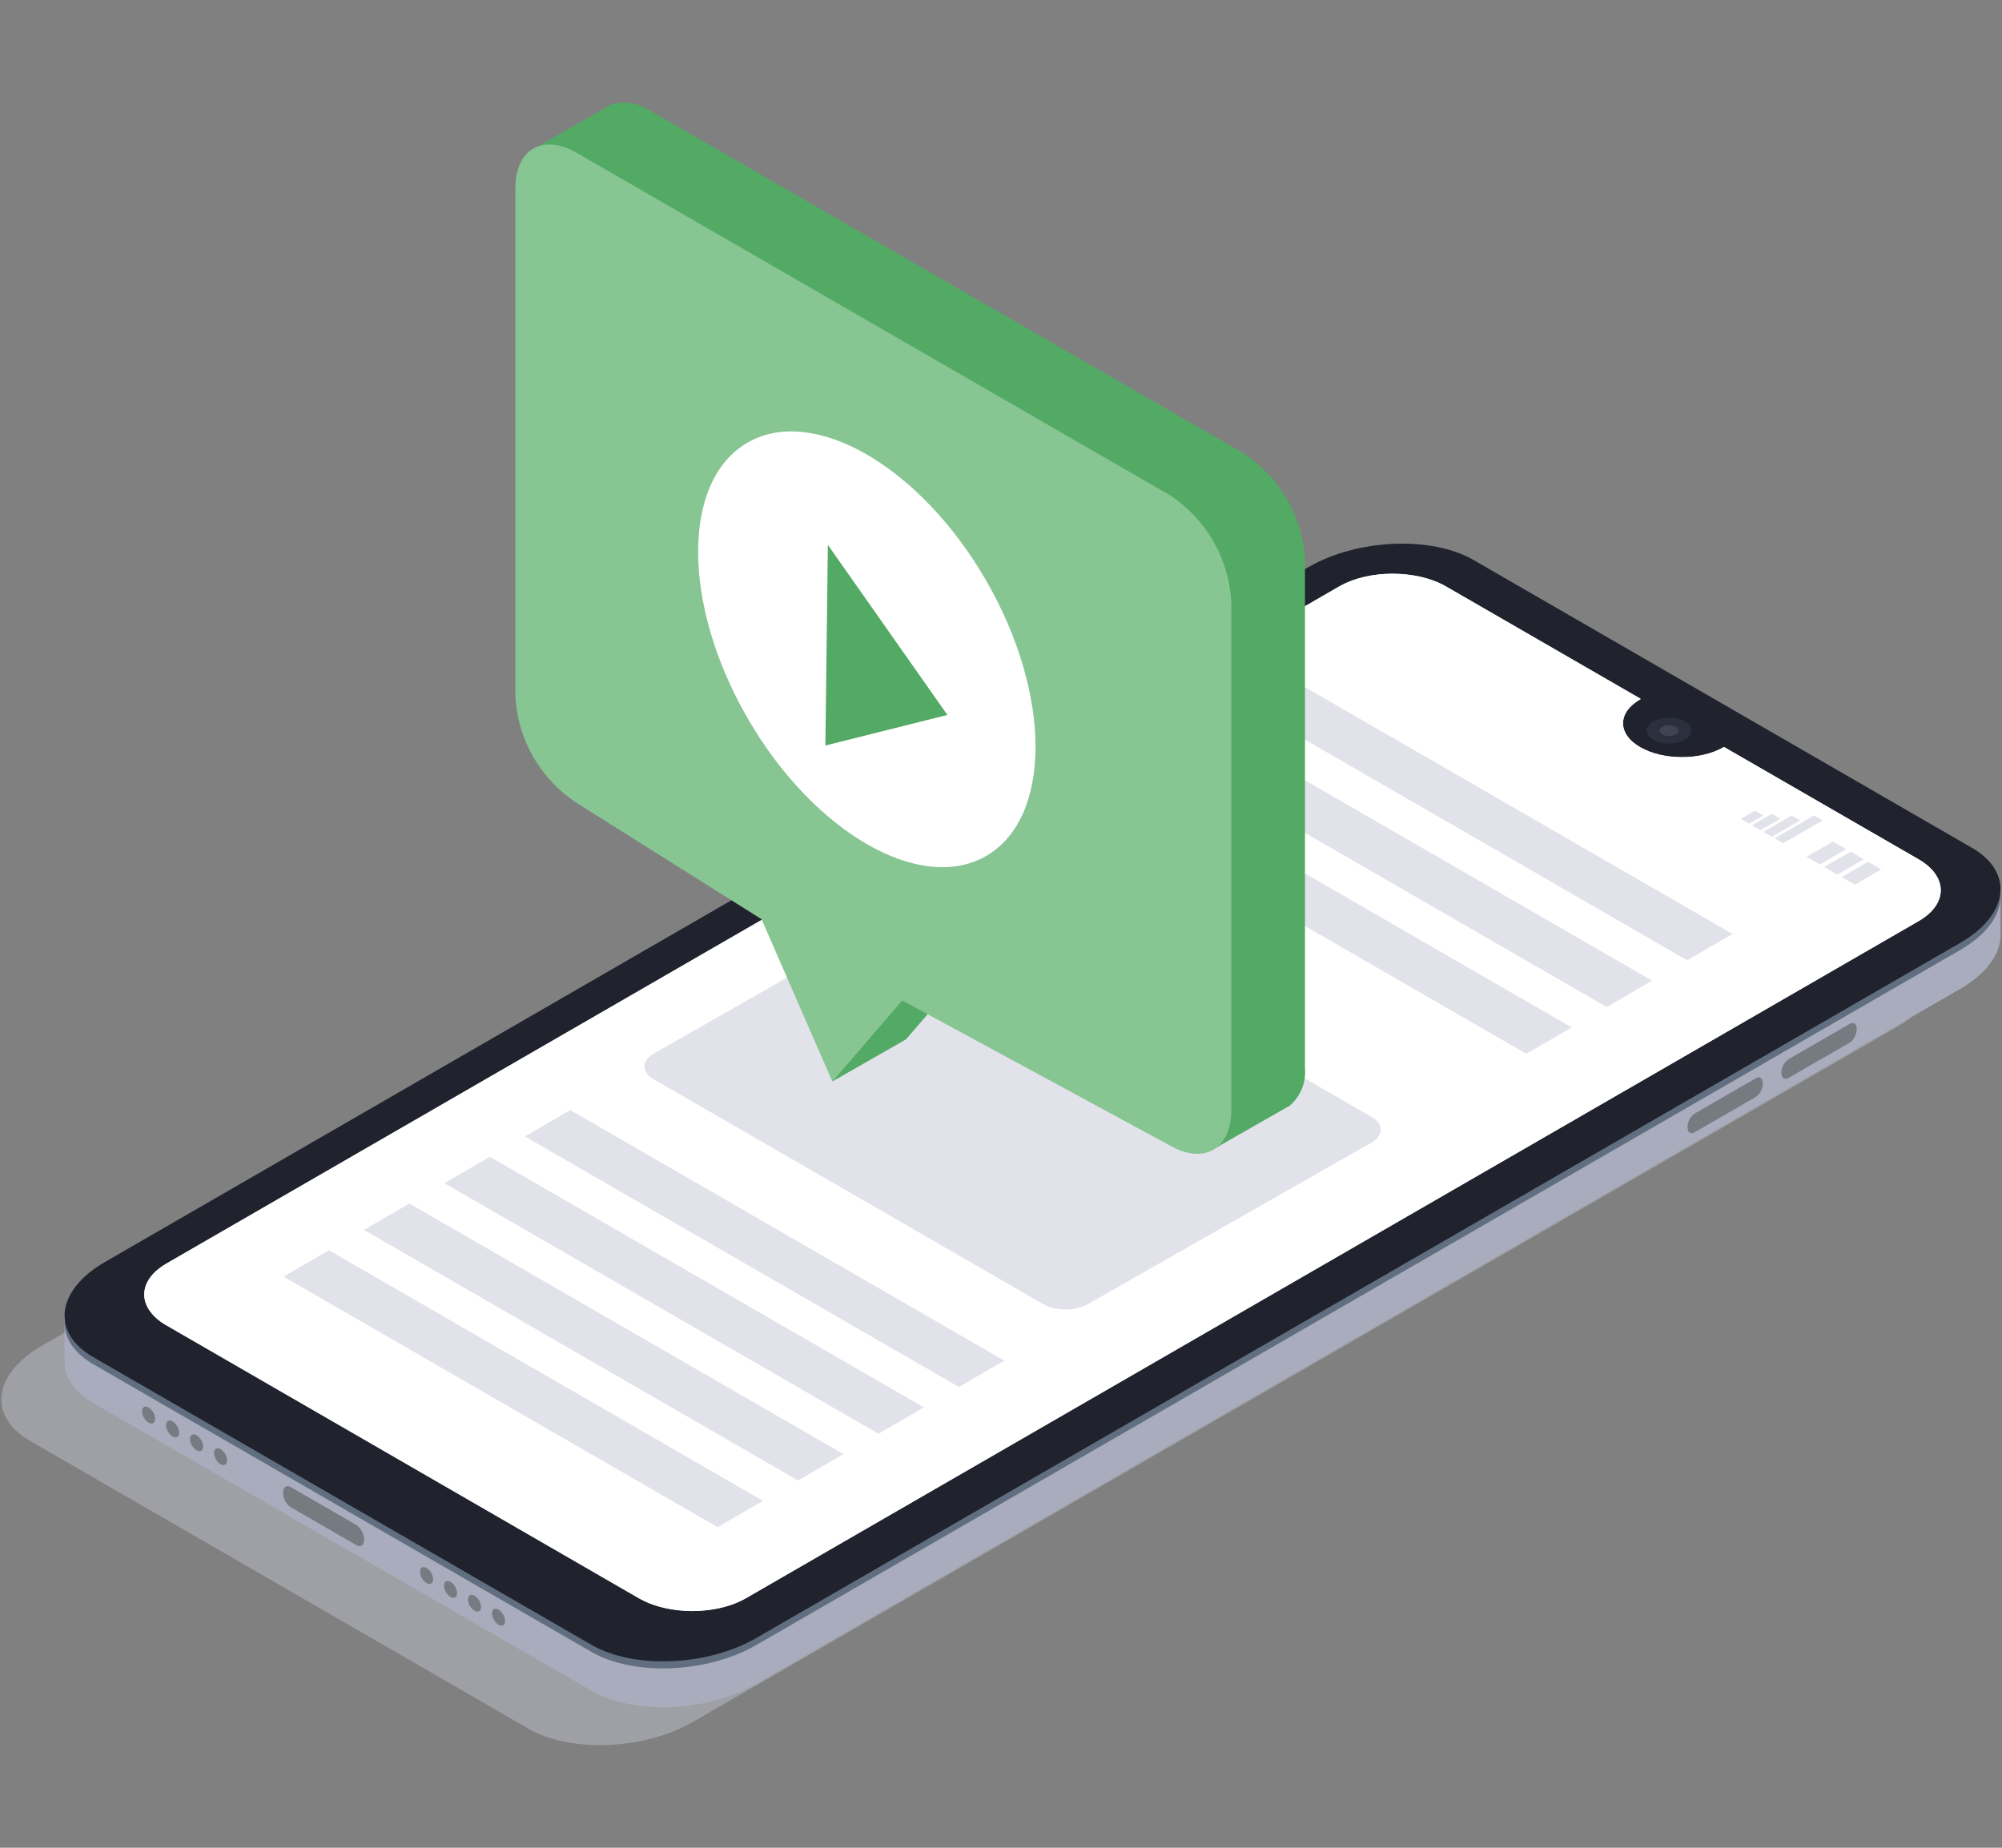 <?xml version="1.0" encoding="utf-8"?>
<!-- Generator: Adobe Illustrator 25.2.1, SVG Export Plug-In . SVG Version: 6.00 Build 0)  -->
<svg version="1.1" id="レイヤー_1" xmlns="http://www.w3.org/2000/svg" xmlns:xlink="http://www.w3.org/1999/xlink" x="0px"
	 y="0px" width="156px" height="144px" viewBox="0 0 156 144" style="enable-background:new 0 0 156 144;" xml:space="preserve">
<rect x="0" y="0" width="156" height="144" fill="#808080" stroke="none"/>
<style type="text/css">
	.st0{fill:#A9ACBC;}
	.st1{opacity:0.4;fill:#CED0DD;enable-background:new    ;}
	.st2{fill:#616E80;}
	.st3{fill:#757B81;}
	.st4{fill:#20232D;}
	.st5{fill:#FFFFFF;}
	.st6{fill:#FFFFFF;enable-background:new    ;}
	.st7{fill:#2B303F;}
	.st8{opacity:0.1;fill:#FFFFFF;enable-background:new    ;}
	.st9{fill:#E1E2EA;}
	.st10{fill:#53AA65;}
	.st11{fill:#87C593;}
</style>
<g>
	<g>
		<polygon class="st0" points="155.89,72.751 155.89,69.311 152.553,71.461 		"/>
		<path class="st1" d="M41.17,134.718L2.331,112.285c-3.29-1.901-2.879-5.219,0.935-7.412l93.808-54.152
			c3.801-2.181,9.546-2.43,12.836-0.533l38.839,22.432c3.29,1.897,2.876,5.216-0.935,7.409l-93.805,54.156
			C50.205,136.378,44.46,136.618,41.17,134.718z"/>
		<path class="st0" d="M46.089,131.764L7.25,109.331c-3.29-1.897-2.876-5.216,0.935-7.409l93.805-54.159
			c3.801-2.181,9.546-2.433,12.836-0.533l38.839,22.432c3.29,1.901,2.879,5.219-0.935,7.412l-93.805,54.159
			C55.125,133.428,49.379,133.664,46.089,131.764z"/>
		<polygon class="st0" points="5.029,106.076 5.029,102.499 9.222,104.082 		"/>
		<path class="st2" d="M46.089,128.739L7.25,106.306c-3.29-1.901-2.876-5.219,0.935-7.412l93.805-54.159
			c3.801-2.181,9.546-2.43,12.836-0.533l38.839,22.432c3.29,1.897,2.879,5.216-0.935,7.409l-93.805,54.162
			C55.125,130.399,49.379,130.639,46.089,128.739z"/>
		<ellipse transform="matrix(0.866 -0.5 0.5 0.866 -53.59 20.564)" class="st3" cx="11.578" cy="110.282" rx="0.417" ry="0.72"/>
		<ellipse transform="matrix(0.866 -0.5 0.5 0.866 -53.881 21.644)" class="st3" cx="13.448" cy="111.365" rx="0.417" ry="0.72"/>
		<ellipse transform="matrix(0.866 -0.5 0.5 0.866 -54.169 22.722)" class="st3" cx="15.316" cy="112.442" rx="0.417" ry="0.72"/>
		<ellipse transform="matrix(0.866 -0.5 0.5 0.866 -54.46 23.802)" class="st3" cx="17.186" cy="113.524" rx="0.417" ry="0.72"/>
		<ellipse transform="matrix(0.866 -0.5 0.5 0.866 -56.941 33.071)" class="st3" cx="33.24" cy="122.789" rx="0.417" ry="0.72"/>
		<ellipse transform="matrix(0.866 -0.5 0.5 0.866 -57.232 34.151)" class="st3" cx="35.11" cy="123.871" rx="0.417" ry="0.72"/>
		<ellipse transform="matrix(0.866 -0.5 0.5 0.866 -57.52 35.229)" class="st3" cx="36.978" cy="124.948" rx="0.417" ry="0.72"/>
		<ellipse transform="matrix(0.866 -0.5 0.5 0.866 -57.811 36.309)" class="st3" cx="38.848" cy="126.031" rx="0.417" ry="0.72"/>
		<path class="st3" d="M27.782,120.423l-5.135-2.966c-0.364-0.26-0.583-0.677-0.589-1.125l0,0c0-0.433,0.262-0.623,0.589-0.446
			l5.135,2.966c0.364,0.26,0.583,0.677,0.589,1.125l0,0C28.371,120.411,28.109,120.61,27.782,120.423z"/>
		<path class="st3" d="M144.135,81.254l-4.776,2.757c-0.312,0.174-0.548,0-0.548-0.414l0,0c0.006-0.416,0.21-0.805,0.548-1.047
			l4.776-2.757c0.312-0.174,0.545,0,0.545,0.414l0,0C144.674,80.622,144.472,81.011,144.135,81.254z"/>
		<path class="st3" d="M136.819,85.488l-4.776,2.757c-0.312,0.174-0.548,0-0.548-0.414l0,0c0.007-0.415,0.21-0.803,0.548-1.044
			l4.776-2.757c0.312-0.174,0.545,0,0.545,0.414l0,0C137.359,84.859,137.156,85.246,136.819,85.488z"/>
		<path class="st4" d="M46.089,128.187L7.25,105.755c-3.29-1.901-2.876-5.216,0.935-7.409l93.805-54.168
			c3.801-2.181,9.546-2.433,12.836-0.533l38.839,22.432c3.29,1.901,2.879,5.219-0.935,7.412l-93.805,54.168
			C55.125,129.857,49.379,130.088,46.089,128.187z"/>
		<path class="st5" d="M149.5,66.972l-15.164-8.755l-0.037,0.022c-1.791,1.034-4.695,1.034-6.487,0
			c-1.791-1.034-1.791-2.711,0-3.739l0.037-0.041l-15.164-8.755c-2.302-1.33-6.038-1.33-8.34,0L12.967,98.474
			c-2.302,1.33-2.302,3.486,0,4.814l36.811,21.255c2.306,1.33,6.038,1.33,8.34,0L149.5,71.785
			C151.802,70.458,151.802,68.302,149.5,66.972z"/>
		<path class="st6" d="M149.5,71.785l-91.378,52.775c-2.081,1.2-5.337,1.315-7.643,0.343c-0.238-0.101-0.47-0.215-0.695-0.343
			L12.97,103.287c-0.509-0.273-0.951-0.656-1.293-1.122c-0.869-1.231-0.439-2.692,1.293-3.692l91.375-52.757
			c2.302-1.327,6.035-1.327,8.34,0l15.164,8.758c-0.014,0.004-0.026,0.01-0.037,0.019c-1.791,1.034-1.791,2.711,0,3.739
			s4.698,1.034,6.487,0l0.034-0.022l15.167,8.755C151.802,68.302,151.802,70.455,149.5,71.785z"/>
		<ellipse class="st7" cx="130.058" cy="56.939" rx="1.742" ry="1.006"/>
		<path class="st8" d="M129.544,57.238c-0.164-0.051-0.256-0.226-0.205-0.39c0.03-0.098,0.107-0.175,0.205-0.205
			c0.324-0.165,0.707-0.165,1.031,0c0.164,0.051,0.256,0.226,0.205,0.39c-0.03,0.098-0.107,0.175-0.205,0.205
			C130.252,57.404,129.868,57.404,129.544,57.238z"/>
		<polygon class="st9" points="136.302,64.189 135.645,63.809 136.744,63.174 137.402,63.557 		"/>
		<polygon class="st9" points="137.184,64.697 136.523,64.317 138.062,63.429 138.723,63.809 		"/>
		<polygon class="st9" points="138.062,65.205 137.402,64.825 139.601,63.557 140.262,63.937 		"/>
		<polygon class="st9" points="138.941,65.713 138.283,65.333 141.362,63.557 142.022,63.937 		"/>
		<polygon class="st9" points="141.801,67.364 140.776,66.772 142.826,65.588 143.854,66.18 		"/>
		<polygon class="st9" points="143.169,68.156 142.144,67.564 144.197,66.377 145.222,66.968 		"/>
		<polygon class="st9" points="144.537,68.944 143.511,68.352 145.565,67.168 146.59,67.76 		"/>
		<polygon class="st9" points="134.999,72.785 131.468,74.837 97.647,55.312 101.181,53.26 		"/>
		<polygon class="st9" points="78.254,106.037 74.72,108.089 40.902,88.564 44.433,86.511 		"/>
		<polygon class="st9" points="71.986,109.678 68.453,111.733 34.632,92.208 38.165,90.152 		"/>
		<polygon class="st9" points="65.719,113.322 62.186,115.374 28.365,95.849 31.898,93.793 		"/>
		<polygon class="st9" points="59.452,116.963 55.918,119.015 22.097,99.49 25.631,97.437 		"/>
		<polygon class="st9" points="122.467,80.07 118.931,82.122 85.112,62.597 88.646,60.542 		"/>
		<g>
			<path class="st9" d="M106.879,87.051c0.953,0.55,0.95,1.445-0.006,1.99l-22.119,12.598c-0.956,0.544-2.517,0.54-3.47-0.01
				L50.93,84.104c-0.953-0.55-0.95-1.446,0.006-1.99l22.117-12.601c0.956-0.545,2.517-0.54,3.47,0.01L106.879,87.051z"/>
		</g>
		<polygon class="st9" points="128.734,76.426 125.198,78.481 91.38,58.956 94.913,56.901 		"/>
	</g>
	<g>
		<path class="st10" d="M96.882,35.314L50.675,8.634c-0.899-0.62-2.032-0.796-3.077-0.48l0,0c-0.197,0.082-0.383,0.189-0.552,0.32
			l-5.155,2.949l3.996,4.692V50.98c0.182,3.379,1.963,6.469,4.796,8.321l14.387,9.04l3.909,8.96l-4.116,6.978l5.731-3.277
			l5.443-6.322l17.369,9.408l0.935,5.595l5.851-3.341l0.16-0.096h0.056l0,0c0.907-0.732,1.387-1.869,1.279-3.029V43.635
			C101.502,40.254,99.718,37.164,96.882,35.314z"/>
		<path class="st11" d="M91.159,38.591L44.952,11.919c-2.654-1.535-4.796-0.296-4.796,2.766v39.581
			c0.182,3.379,1.963,6.469,4.796,8.321l14.387,9.048l5.523,12.653l5.443-6.322l20.846,11.302c2.654,1.527,4.796,0.288,4.796-2.774
			V46.912C95.767,43.534,93.989,40.445,91.159,38.591z"/>
	</g>
	<g>
		
			<ellipse transform="matrix(0.866 -0.5 0.5 0.866 -16.252 40.553)" class="st6" cx="67.546" cy="50.603" rx="10.731" ry="18.597"/>
	</g>
	<polygon class="st10" points="64.508,42.462 73.823,55.717 64.316,58.099 	"/>
</g>
</svg>
